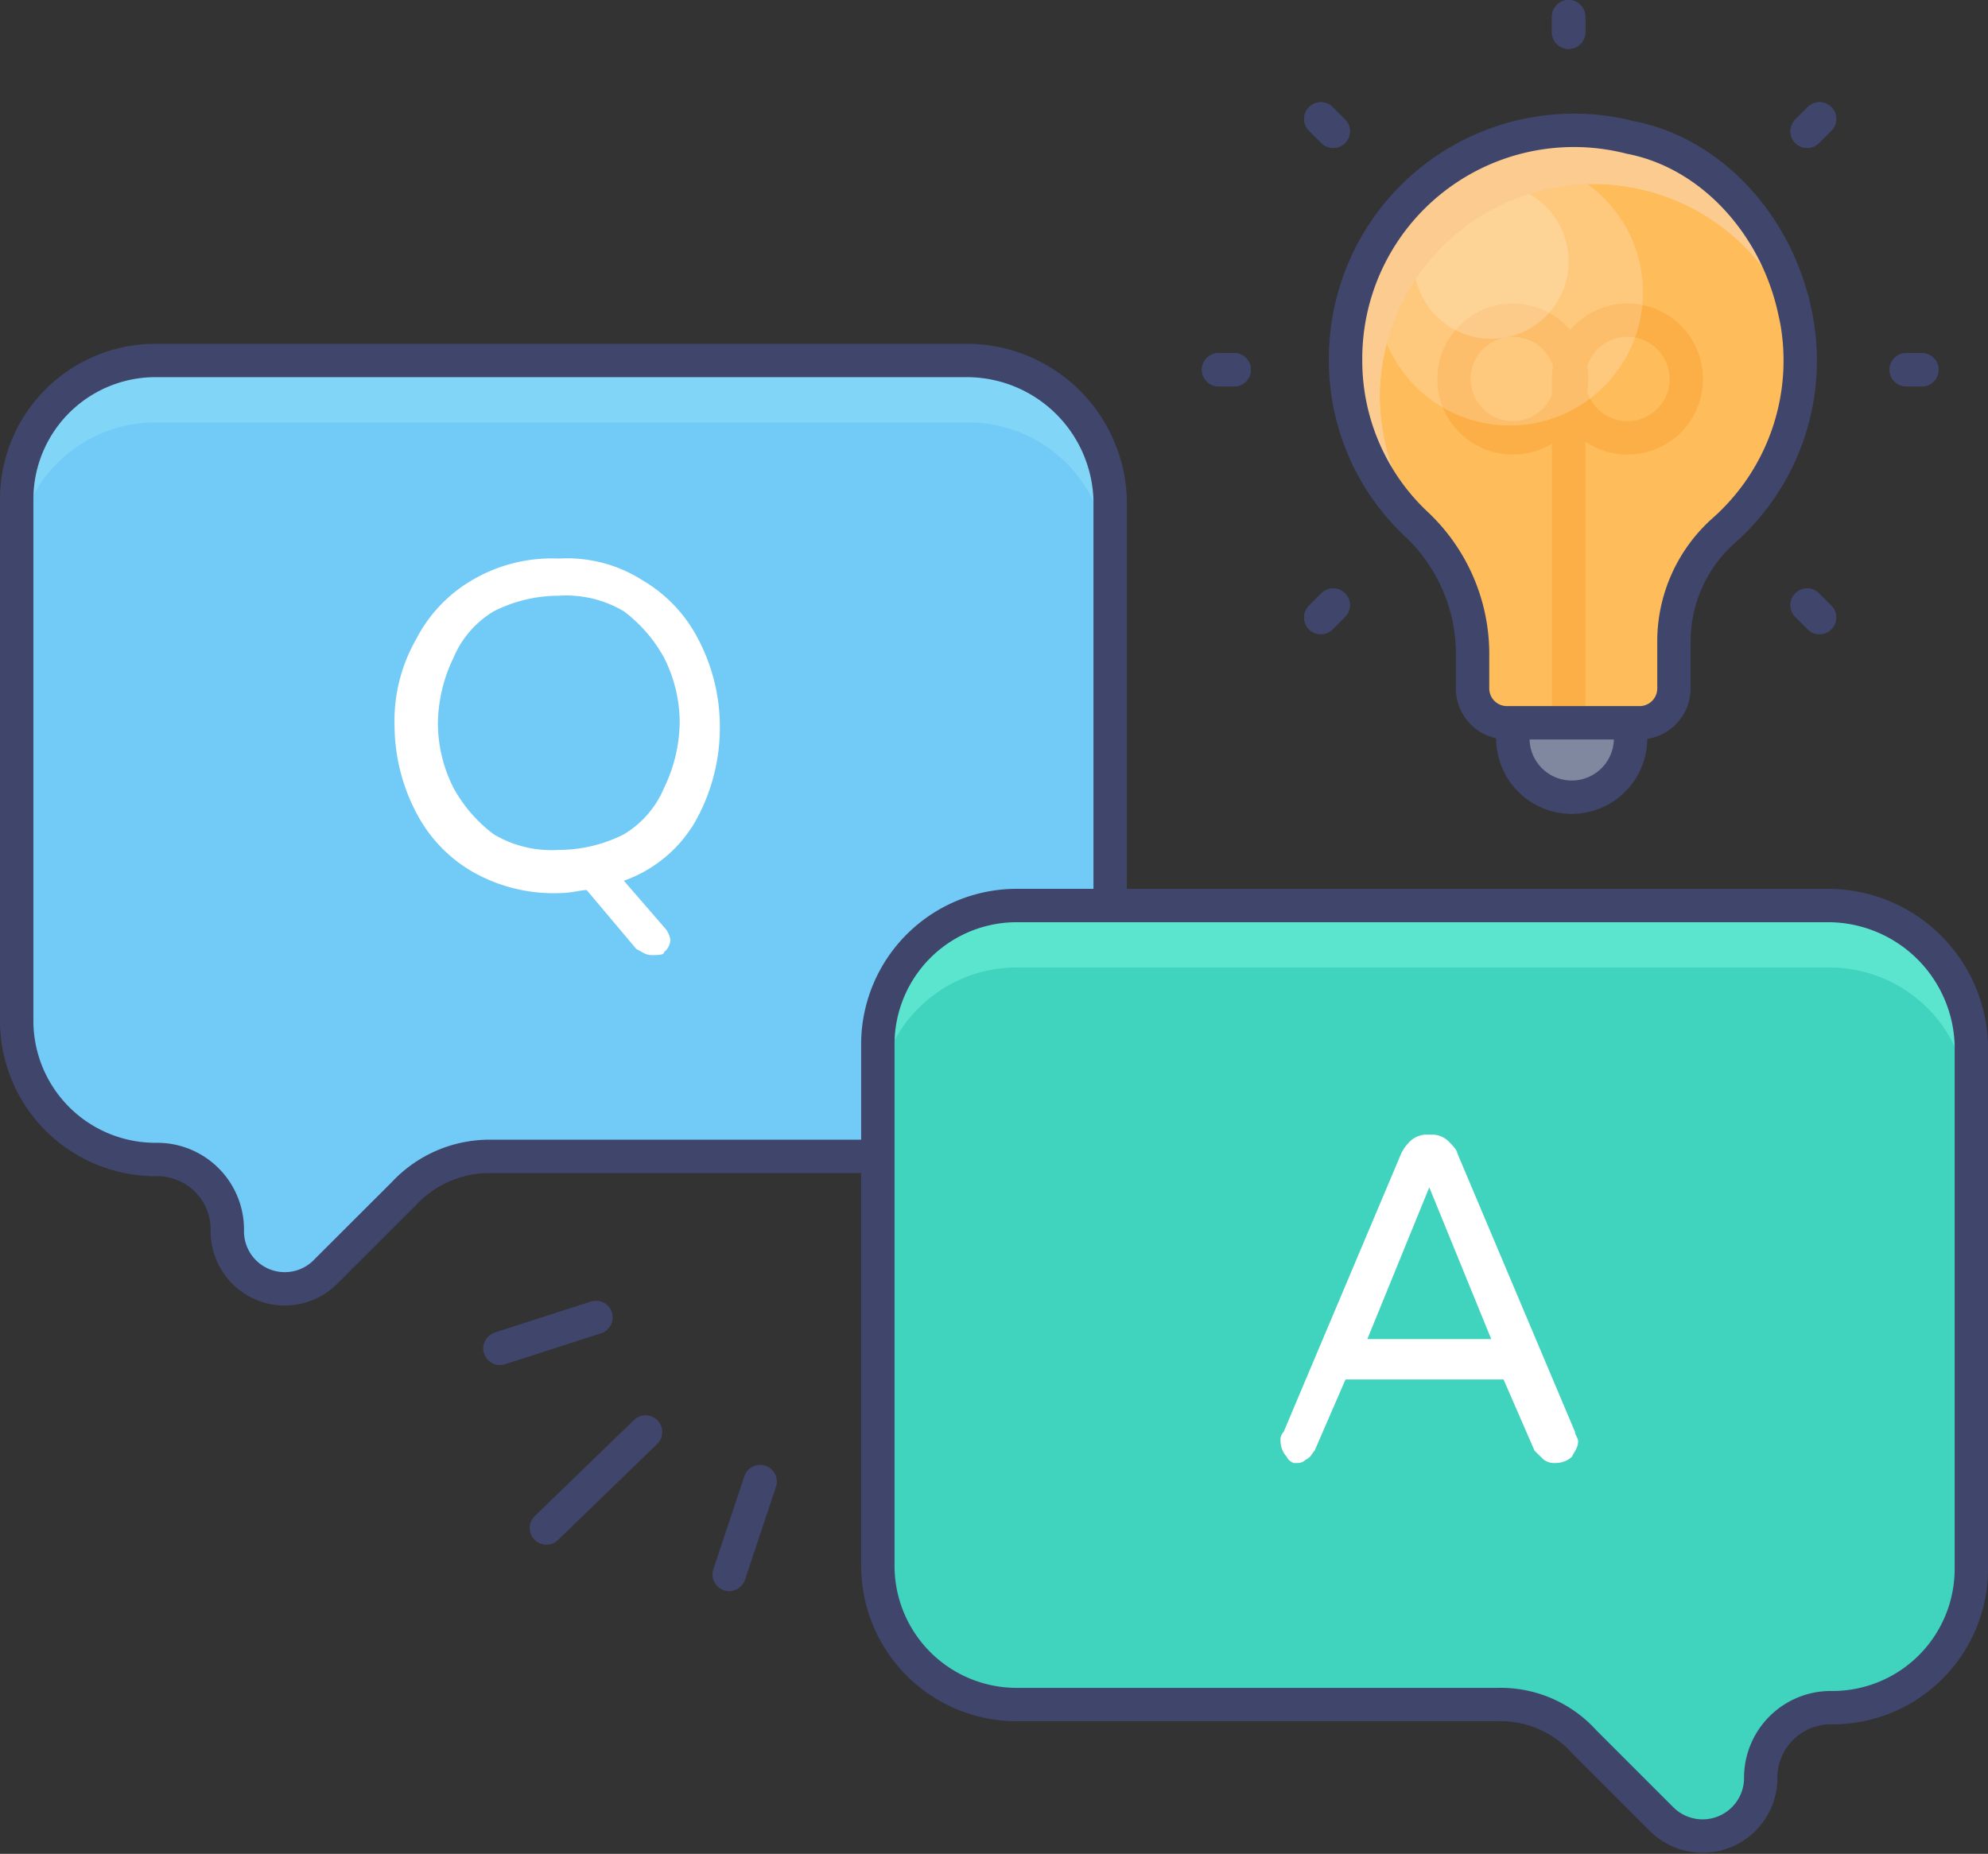 <svg xmlns="http://www.w3.org/2000/svg" width="89.32" height="83.311" viewBox="0 0 89.32 83.311">
  <rect x="0" y="0" width="89.32" height="83.311" fill="#333333" stroke="none"/>
  <g id="question_7_" data-name="question (7)" transform="translate(-0.75 -2.95)">
    <path id="Path_4127" data-name="Path 4127" d="M44.227,14.8H7.763A6.237,6.237,0,0,0,1.5,21.063V44.445a6.237,6.237,0,0,0,6.263,6.263,3.15,3.15,0,0,1,3.2,3.2,2.582,2.582,0,0,0,4.454,1.809L18.9,52.238a5.267,5.267,0,0,1,3.9-1.67H44.366a6.237,6.237,0,0,0,6.263-6.263V21.063a6.448,6.448,0,0,0-6.4-6.263Z" transform="translate(0 4.349)" fill="#72caf7"/>
    <path id="Path_4128" data-name="Path 4128" d="M50.49,21.063v2.784a6.237,6.237,0,0,0-6.263-6.263H7.763A6.237,6.237,0,0,0,1.5,23.846V21.063A6.237,6.237,0,0,1,7.763,14.8h36.6A6.208,6.208,0,0,1,50.49,21.063Z" transform="translate(0 4.349)" fill="#81d6f7"/>
    <path id="Path_4129" data-name="Path 4129" d="M44.227,14.8H7.763A6.237,6.237,0,0,0,1.5,21.063V44.445a6.237,6.237,0,0,0,6.263,6.263,3.15,3.15,0,0,1,3.2,3.2,2.582,2.582,0,0,0,4.454,1.809L18.9,52.238a5.267,5.267,0,0,1,3.9-1.67H44.366a6.237,6.237,0,0,0,6.263-6.263V21.063a6.448,6.448,0,0,0-6.4-6.263Z" transform="translate(0 4.349)" fill="none" stroke="#3f456b" stroke-linecap="round" stroke-linejoin="round" stroke-miterlimit="10" stroke-width="1.5"/>
    <path id="Path_4130" data-name="Path 4130" d="M72.027,32.4H35.563A6.237,6.237,0,0,0,29.3,38.663V62.045a6.237,6.237,0,0,0,6.263,6.263H57.135a5.054,5.054,0,0,1,3.9,1.67l3.479,3.479a2.612,2.612,0,0,0,4.454-1.809,3.15,3.15,0,0,1,3.2-3.2,6.237,6.237,0,0,0,6.263-6.263V38.663A6.448,6.448,0,0,0,72.027,32.4Z" transform="translate(10.891 11.244)" fill="#40d3bd"/>
    <path id="Path_4131" data-name="Path 4131" d="M78.29,38.663v2.784a6.237,6.237,0,0,0-6.263-6.263H35.563A6.237,6.237,0,0,0,29.3,41.446V38.663A6.237,6.237,0,0,1,35.563,32.4H72.027A6.237,6.237,0,0,1,78.29,38.663Z" transform="translate(10.891 11.244)" fill="#5ce5ce"/>
    <path id="Path_4132" data-name="Path 4132" d="M72.027,32.4H35.563A6.237,6.237,0,0,0,29.3,38.663V62.045a6.237,6.237,0,0,0,6.263,6.263H57.135a5.054,5.054,0,0,1,3.9,1.67l3.479,3.479a2.612,2.612,0,0,0,4.454-1.809,3.15,3.15,0,0,1,3.2-3.2,6.237,6.237,0,0,0,6.263-6.263V38.663A6.448,6.448,0,0,0,72.027,32.4Z" transform="translate(10.891 11.244)" fill="none" stroke="#3f456b" stroke-linecap="round" stroke-linejoin="round" stroke-miterlimit="10" stroke-width="1.5"/>
    <g id="Group_3557" data-name="Group 3557" transform="translate(55.5 3.7)">
      <g id="Group_3539" data-name="Group 3539" transform="translate(5.706 5.11)">
        <path id="Path_4133" data-name="Path 4133" d="M64.581,15.483a10.212,10.212,0,0,1-3.2,9.882,6.667,6.667,0,0,0-2.227,4.871v2.227a1.545,1.545,0,0,1-1.531,1.531H51.637a1.545,1.545,0,0,1-1.531-1.531v-1.67A8.014,8.014,0,0,0,47.6,25.086a10.075,10.075,0,0,1-3.2-7.376A10.259,10.259,0,0,1,57.2,7.689c3.619.7,6.541,3.9,7.376,7.794Z" transform="translate(-44.4 -7.372)" fill="#febc5b"/>
        <path id="Path_4134" data-name="Path 4134" d="M64.581,15.483a10.212,10.212,0,0,1-3.2,9.882,6.667,6.667,0,0,0-2.227,4.871v2.227a1.545,1.545,0,0,1-1.531,1.531H51.637a1.545,1.545,0,0,1-1.531-1.531v-1.67A8.014,8.014,0,0,0,47.6,25.086a10.075,10.075,0,0,1-3.2-7.376A10.259,10.259,0,0,1,57.2,7.689c3.619.7,6.541,3.9,7.376,7.794Z" transform="translate(-44.4 -7.372)" fill="#febc5b"/>
      </g>
      <g id="Group_3540" data-name="Group 3540" transform="translate(10.577 13.639)">
        <circle id="Ellipse_444" data-name="Ellipse 444" cx="2.644" cy="2.644" r="2.644" fill="none" stroke="#fcae47" stroke-miterlimit="10" stroke-width="1.5"/>
        <circle id="Ellipse_445" data-name="Ellipse 445" cx="2.644" cy="2.644" r="2.644" transform="translate(5.15)" fill="none" stroke="#fcae47" stroke-miterlimit="10" stroke-width="1.5"/>
      </g>
      <path id="Path_4135" data-name="Path 4135" d="M51.6,15.4V30.292" transform="translate(-35.873 0.884)" fill="none" stroke="#fcae47" stroke-miterlimit="10" stroke-width="1.5"/>
      <circle id="Ellipse_446" data-name="Ellipse 446" cx="5.985" cy="5.985" r="5.985" transform="translate(7.098 6.402)" fill="#fff" opacity="0.2"/>
      <circle id="Ellipse_447" data-name="Ellipse 447" cx="3.479" cy="3.479" r="3.479" transform="translate(8.768 7.516)" fill="#fff" opacity="0.2"/>
      <g id="Group_3541" data-name="Group 3541" transform="translate(5.428 4.878)">
        <path id="Path_4136" data-name="Path 4136" d="M48.1,25.43a10.057,10.057,0,0,1-2.088-5.985A9.6,9.6,0,0,1,64.8,16.662c0-.418-.139-.835-.139-1.253A10.338,10.338,0,0,0,44.2,17.5a10.076,10.076,0,0,0,3.2,7.376c.278.278.418.557.7.7Z" transform="translate(-44.2 -7.205)" fill="#fccb90"/>
        <path id="Path_4137" data-name="Path 4137" d="M48.1,25.43a10.057,10.057,0,0,1-2.088-5.985A9.6,9.6,0,0,1,64.8,16.662c0-.418-.139-.835-.139-1.253A10.338,10.338,0,0,0,44.2,17.5a10.076,10.076,0,0,0,3.2,7.376c.278.278.418.557.7.7Z" transform="translate(-44.2 -7.205)" fill="#fccb90"/>
      </g>
      <path id="Path_4138" data-name="Path 4138" d="M55.089,26.5v.7a2.644,2.644,0,0,1-5.289,0v-.7" transform="translate(-36.578 5.232)" fill="#8088a0" stroke="#3f456b" stroke-miterlimit="10" stroke-width="1.5"/>
      <g id="Group_3548" data-name="Group 3548">
        <g id="Group_3544" data-name="Group 3544" transform="translate(0 15.866)">
          <g id="Group_3542" data-name="Group 3542">
            <path id="Path_4139" data-name="Path 4139" d="M62.5,15.1h.7" transform="translate(-31.603 -15.1)" fill="#febc5b" stroke="#3f456b" stroke-linecap="round" stroke-miterlimit="10" stroke-width="1.5"/>
            <path id="Path_4140" data-name="Path 4140" d="M40.3,15.1H41" transform="translate(-40.3 -15.1)" fill="#febc5b" stroke="#3f456b" stroke-linecap="round" stroke-miterlimit="10" stroke-width="1.5"/>
          </g>
          <g id="Group_3543" data-name="Group 3543">
            <path id="Path_4141" data-name="Path 4141" d="M62.5,15.1h.7" transform="translate(-31.603 -15.1)" fill="#febc5b" stroke="#3f456b" stroke-linecap="round" stroke-miterlimit="10" stroke-width="1.5"/>
            <path id="Path_4142" data-name="Path 4142" d="M40.3,15.1H41" transform="translate(-40.3 -15.1)" fill="#febc5b" stroke="#3f456b" stroke-linecap="round" stroke-miterlimit="10" stroke-width="1.5"/>
          </g>
        </g>
        <g id="Group_3547" data-name="Group 3547" transform="translate(15.727)">
          <g id="Group_3545" data-name="Group 3545">
            <path id="Path_4143" data-name="Path 4143" d="M51.6,3.7v.7" transform="translate(-51.6 -3.7)" fill="#febc5b" stroke="#3f456b" stroke-linecap="round" stroke-miterlimit="10" stroke-width="1.5"/>
          </g>
          <g id="Group_3546" data-name="Group 3546">
            <path id="Path_4144" data-name="Path 4144" d="M51.6,3.7v.7" transform="translate(-51.6 -3.7)" fill="#febc5b" stroke="#3f456b" stroke-linecap="round" stroke-miterlimit="10" stroke-width="1.5"/>
          </g>
        </g>
      </g>
      <g id="Group_3555" data-name="Group 3555" transform="translate(4.593 4.593)">
        <g id="Group_3551" data-name="Group 3551">
          <g id="Group_3549" data-name="Group 3549">
            <path id="Path_4145" data-name="Path 4145" d="M59.3,22.7l.557.557" transform="translate(-37.449 -0.849)" fill="#febc5b" stroke="#3f456b" stroke-linecap="round" stroke-miterlimit="10" stroke-width="1.5"/>
            <path id="Path_4146" data-name="Path 4146" d="M43.6,7l.557.557" transform="translate(-43.6 -7)" fill="#febc5b" stroke="#3f456b" stroke-linecap="round" stroke-miterlimit="10" stroke-width="1.5"/>
          </g>
          <g id="Group_3550" data-name="Group 3550">
            <path id="Path_4147" data-name="Path 4147" d="M59.3,22.7l.557.557" transform="translate(-37.449 -0.849)" fill="#febc5b" stroke="#3f456b" stroke-linecap="round" stroke-miterlimit="10" stroke-width="1.5"/>
            <path id="Path_4148" data-name="Path 4148" d="M43.6,7l.557.557" transform="translate(-43.6 -7)" fill="#febc5b" stroke="#3f456b" stroke-linecap="round" stroke-miterlimit="10" stroke-width="1.5"/>
          </g>
        </g>
        <g id="Group_3554" data-name="Group 3554">
          <g id="Group_3552" data-name="Group 3552">
            <path id="Path_4149" data-name="Path 4149" d="M44.157,22.7l-.557.557" transform="translate(-43.6 -0.849)" fill="#febc5b" stroke="#3f456b" stroke-linecap="round" stroke-miterlimit="10" stroke-width="1.5"/>
            <path id="Path_4150" data-name="Path 4150" d="M59.857,7l-.557.557" transform="translate(-37.449 -7)" fill="#febc5b" stroke="#3f456b" stroke-linecap="round" stroke-miterlimit="10" stroke-width="1.5"/>
          </g>
          <g id="Group_3553" data-name="Group 3553">
            <path id="Path_4151" data-name="Path 4151" d="M44.157,22.7l-.557.557" transform="translate(-43.6 -0.849)" fill="#febc5b" stroke="#3f456b" stroke-linecap="round" stroke-miterlimit="10" stroke-width="1.5"/>
            <path id="Path_4152" data-name="Path 4152" d="M59.857,7l-.557.557" transform="translate(-37.449 -7)" fill="#febc5b" stroke="#3f456b" stroke-linecap="round" stroke-miterlimit="10" stroke-width="1.5"/>
          </g>
        </g>
      </g>
      <g id="Group_3556" data-name="Group 3556" transform="translate(5.706 5.11)">
        <path id="Path_4153" data-name="Path 4153" d="M64.581,15.483a10.212,10.212,0,0,1-3.2,9.882,6.667,6.667,0,0,0-2.227,4.871v2.227a1.545,1.545,0,0,1-1.531,1.531H51.637a1.545,1.545,0,0,1-1.531-1.531v-1.67A8.014,8.014,0,0,0,47.6,25.086a10.075,10.075,0,0,1-3.2-7.376A10.259,10.259,0,0,1,57.2,7.689c3.619.7,6.541,3.9,7.376,7.794Z" transform="translate(-44.4 -7.372)" fill="none"/>
        <path id="Path_4154" data-name="Path 4154" d="M64.581,15.483a10.212,10.212,0,0,1-3.2,9.882,6.667,6.667,0,0,0-2.227,4.871v2.227a1.545,1.545,0,0,1-1.531,1.531H51.637a1.545,1.545,0,0,1-1.531-1.531v-1.67A8.014,8.014,0,0,0,47.6,25.086a10.075,10.075,0,0,1-3.2-7.376A10.259,10.259,0,0,1,57.2,7.689c3.619.7,6.541,3.9,7.376,7.794Z" transform="translate(-44.4 -7.372)" fill="none" stroke="#3f456b" stroke-miterlimit="10" stroke-width="1.5"/>
      </g>
    </g>
    <g id="Group_3558" data-name="Group 3558" transform="translate(18.48 28.056)">
      <path id="Path_4155" data-name="Path 4155" d="M24.556,38.736l-2.227-2.644c-.278,0-.7.139-1.253.139a7.379,7.379,0,0,1-3.9-.974,6.526,6.526,0,0,1-2.505-2.644,8.486,8.486,0,0,1-.974-3.9,7.379,7.379,0,0,1,.974-3.9,6.526,6.526,0,0,1,2.505-2.644,7.06,7.06,0,0,1,3.9-.974,6.3,6.3,0,0,1,3.758.974,6.526,6.526,0,0,1,2.505,2.644,8.486,8.486,0,0,1,.974,3.9A8.639,8.639,0,0,1,27.2,33.03,6.048,6.048,0,0,1,24,35.674l1.809,2.088a1.055,1.055,0,0,1,.278.557.723.723,0,0,1-.278.557c0,.139-.278.139-.557.139s-.418-.139-.7-.278ZM24,33.587A4.429,4.429,0,0,0,25.808,31.5a6.945,6.945,0,0,0,.7-2.923,6.469,6.469,0,0,0-.7-2.923A6.552,6.552,0,0,0,24,23.566a5.072,5.072,0,0,0-2.923-.7,6.469,6.469,0,0,0-2.923.7,4.429,4.429,0,0,0-1.809,2.088,6.945,6.945,0,0,0-.7,2.923,6.469,6.469,0,0,0,.7,2.923,6.552,6.552,0,0,0,1.809,2.088,5.072,5.072,0,0,0,2.923.7A6.469,6.469,0,0,0,24,33.587Z" transform="translate(-13.7 -21.2)" fill="#fff"/>
    </g>
    <g id="Group_3559" data-name="Group 3559" transform="translate(58.284 53.943)">
      <path id="Path_4156" data-name="Path 4156" d="M42.578,54.274a1.063,1.063,0,0,1-.278-.7.511.511,0,0,1,.139-.418l5.289-12.526a1.921,1.921,0,0,1,.418-.557,1.063,1.063,0,0,1,.7-.278h.278a1.063,1.063,0,0,1,.7.278c.139.139.418.418.418.557l5.289,12.526c0,.139.139.278.139.418,0,.278-.139.418-.278.7a1.063,1.063,0,0,1-.7.278.837.837,0,0,1-.557-.139L53.712,54l-1.392-3.2h-7.1L43.831,54c-.139.139-.139.278-.418.418-.139.139-.278.139-.557.139.139,0-.139,0-.278-.278ZM46.2,48.986h5.567l-2.784-6.82Z" transform="translate(-42.3 -39.8)" fill="#fff"/>
    </g>
    <g id="Group_3560" data-name="Group 3560" transform="translate(23.212 62.154)">
      <path id="Path_4157" data-name="Path 4157" d="M24.5,55.175,25.892,51" transform="translate(-14.201 -43.624)" fill="#febc5b" stroke="#3f456b" stroke-linecap="round" stroke-miterlimit="10" stroke-width="1.5"/>
      <path id="Path_4158" data-name="Path 4158" d="M18.6,53.714,23.054,49.4" transform="translate(-16.512 -44.25)" fill="#febc5b" stroke="#3f456b" stroke-linecap="round" stroke-miterlimit="10" stroke-width="1.5"/>
      <path id="Path_4159" data-name="Path 4159" d="M17.1,47.092,21.414,45.7" transform="translate(-17.1 -45.7)" fill="#febc5b" stroke="#3f456b" stroke-linecap="round" stroke-miterlimit="10" stroke-width="1.5"/>
    </g>
  </g>
</svg>
